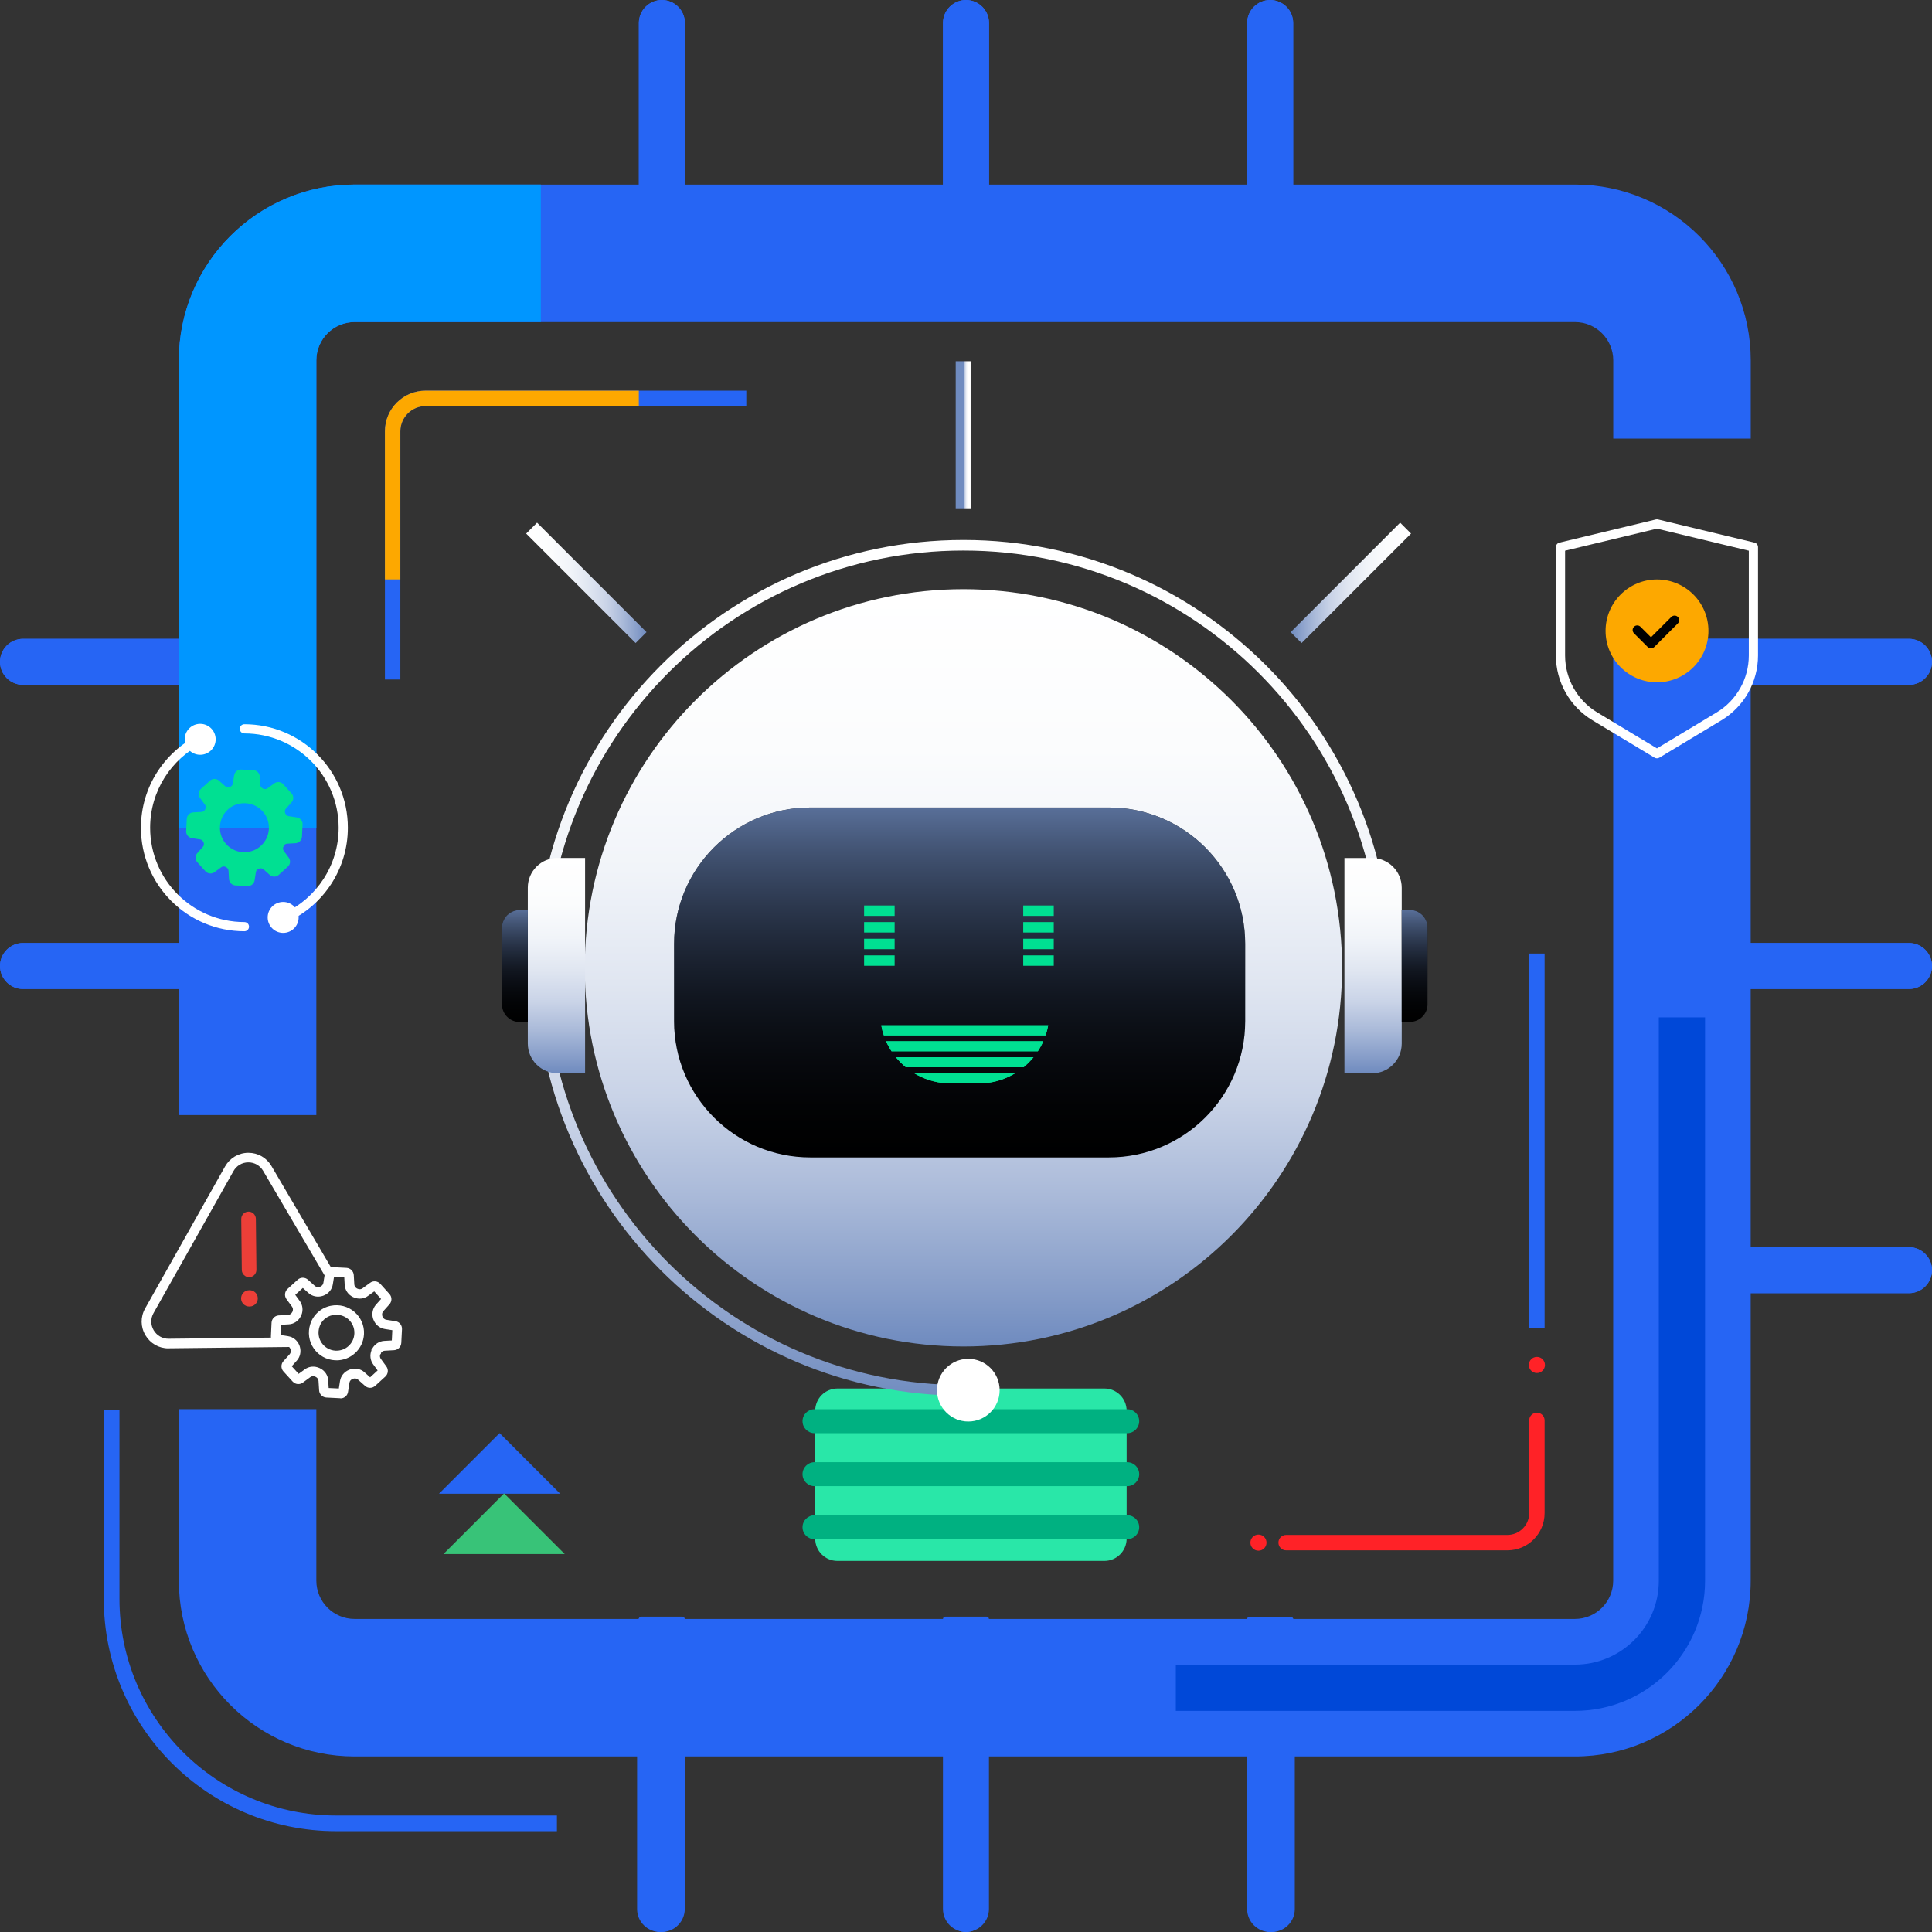 <svg width="376" height="376" viewBox="0 0 376 376" fill="none" xmlns="http://www.w3.org/2000/svg">
<rect x="0" y="0" width="376" height="376" fill="#333333" stroke="none"/>
<g clip-path="url(#clip0_340_2)">
<path d="M315.108 124.326H371.524C373.992 124.326 376 126.334 376 128.802C376 131.271 373.992 133.279 371.524 133.279H315.108C314.846 133.279 314.637 133.07 314.637 132.808V124.796C314.637 124.535 314.846 124.326 315.108 124.326Z" fill="#2665F4"/>
<path d="M315.108 124.326H371.524C373.992 124.326 376 126.334 376 128.802C376 131.271 373.992 133.279 371.524 133.279H315.108C314.846 133.279 314.637 133.07 314.637 132.808V124.796C314.637 124.535 314.846 124.326 315.108 124.326Z" fill="#2665F4"/>
<path d="M315.108 183.524H371.524C373.992 183.524 376 185.532 376 188C376 190.468 373.992 192.476 371.524 192.476H315.108C314.846 192.476 314.637 192.267 314.637 192.006V183.994C314.637 183.733 314.846 183.524 315.108 183.524Z" fill="#2665F4"/>
<path d="M315.108 183.524H371.524C373.992 183.524 376 185.532 376 188C376 190.468 373.992 192.476 371.524 192.476H315.108C314.846 192.476 314.637 192.267 314.637 192.006V183.994C314.637 183.733 314.846 183.524 315.108 183.524Z" fill="#2665F4"/>
<path d="M315.108 242.721H371.524C373.992 242.721 376 244.729 376 247.198C376 249.666 373.992 251.674 371.524 251.674H315.108C314.846 251.674 314.637 251.465 314.637 251.204V243.192C314.637 242.931 314.846 242.721 315.108 242.721Z" fill="#2665F4"/>
<path d="M315.108 242.721H371.524C373.992 242.721 376 244.729 376 247.198C376 249.666 373.992 251.674 371.524 251.674H315.108C314.846 251.674 314.637 251.465 314.637 251.204V243.192C314.637 242.931 314.846 242.721 315.108 242.721Z" fill="#2665F4"/>
<path d="M60.892 133.279H4.476C2.008 133.279 1.14441e-05 131.271 1.14441e-05 128.802C1.14441e-05 126.334 2.008 124.326 4.476 124.326H60.892C61.154 124.336 61.363 124.545 61.363 124.796V132.808C61.363 133.07 61.154 133.279 60.892 133.279Z" fill="#2665F4"/>
<path d="M60.892 133.279H4.476C2.008 133.279 1.14441e-05 131.271 1.14441e-05 128.802C1.14441e-05 126.334 2.008 124.326 4.476 124.326H60.892C61.154 124.336 61.363 124.545 61.363 124.796V132.808C61.363 133.07 61.154 133.279 60.892 133.279Z" fill="#2665F4"/>
<path d="M60.892 192.476H4.476C2.008 192.476 1.14441e-05 190.468 1.14441e-05 188C1.14441e-05 185.532 2.008 183.524 4.476 183.524H60.892C61.154 183.534 61.363 183.743 61.363 183.994V192.006C61.363 192.267 61.154 192.476 60.892 192.476Z" fill="#2665F4"/>
<path d="M60.892 192.476H4.476C2.008 192.476 1.14441e-05 190.468 1.14441e-05 188C1.14441e-05 185.532 2.008 183.524 4.476 183.524H60.892C61.154 183.534 61.363 183.743 61.363 183.994V192.006C61.363 192.267 61.154 192.476 60.892 192.476Z" fill="#2665F4"/>
<path d="M251.664 315.108V371.524C251.664 373.992 249.656 376 247.187 376C244.719 376 242.711 373.992 242.711 371.524V315.108C242.711 314.846 242.92 314.637 243.182 314.637H251.193C251.455 314.637 251.664 314.846 251.664 315.108Z" fill="#2665F4"/>
<path d="M251.99 315.468V371.55C251.99 374.004 249.971 376 247.49 376C245.008 376 242.99 374.004 242.99 371.55V315.468C242.99 315.208 243.2 315 243.463 315H251.517C251.779 315 251.99 315.208 251.99 315.468Z" fill="#2665F4"/>
<path d="M192.466 315.097V371.513C192.466 373.981 190.458 375.99 187.99 375.99C185.521 375.99 183.513 373.981 183.513 371.513V315.097C183.513 314.836 183.722 314.627 183.984 314.627H191.995C192.257 314.627 192.466 314.836 192.466 315.097Z" fill="#2665F4"/>
<path d="M191.99 315.468V371.55C191.99 374.004 190.195 376 187.99 376C185.784 376 183.99 374.004 183.99 371.55V315.468C183.99 315.208 184.177 315 184.41 315H191.569C191.803 315 191.99 315.208 191.99 315.468Z" fill="#2665F4"/>
<path d="M133.268 315.097V371.513C133.268 373.981 131.26 375.99 128.792 375.99C126.324 375.99 124.315 373.981 124.315 371.513V315.097C124.315 314.836 124.525 314.627 124.786 314.627H132.798C133.059 314.627 133.268 314.836 133.268 315.097Z" fill="#2665F4"/>
<path d="M132.99 315.468V371.55C132.99 374.004 130.971 376 128.49 376C126.008 376 123.99 374.004 123.99 371.55V315.468C123.99 315.208 124.2 315 124.463 315H132.517C132.779 315 132.99 315.208 132.99 315.468Z" fill="#2665F4"/>
<path d="M242.721 60.892V4.476C242.721 2.008 244.729 1.14441e-05 247.198 1.14441e-05C249.666 1.14441e-05 251.674 2.008 251.674 4.476V60.892C251.674 61.154 251.465 61.363 251.203 61.363H243.192C242.93 61.363 242.721 61.154 242.721 60.892Z" fill="#2665F4"/>
<path d="M242.721 60.892V4.476C242.721 2.008 244.729 1.14441e-05 247.198 1.14441e-05C249.666 1.14441e-05 251.674 2.008 251.674 4.476V60.892C251.674 61.154 251.465 61.363 251.203 61.363H243.192C242.93 61.363 242.721 61.154 242.721 60.892Z" fill="#2665F4"/>
<path d="M183.523 60.892V4.476C183.523 2.008 185.532 -3.8147e-06 188 -3.8147e-06C190.468 -3.8147e-06 192.476 2.008 192.476 4.476V60.892C192.476 61.154 192.267 61.363 192.006 61.363H183.994C183.733 61.363 183.523 61.154 183.523 60.892Z" fill="#2665F4"/>
<path d="M183.523 60.892V4.476C183.523 2.008 185.532 -3.8147e-06 188 -3.8147e-06C190.468 -3.8147e-06 192.476 2.008 192.476 4.476V60.892C192.476 61.154 192.267 61.363 192.006 61.363H183.994C183.733 61.363 183.523 61.154 183.523 60.892Z" fill="#2665F4"/>
<path d="M124.336 60.892V4.476C124.336 2.008 126.344 -3.8147e-06 128.813 -3.8147e-06C131.281 -3.8147e-06 133.289 2.008 133.289 4.476V60.892C133.289 61.154 133.08 61.363 132.818 61.363H124.807C124.545 61.363 124.336 61.154 124.336 60.892Z" fill="#2665F4"/>
<path d="M124.336 60.892V4.476C124.336 2.008 126.344 -3.8147e-06 128.813 -3.8147e-06C131.281 -3.8147e-06 133.289 2.008 133.289 4.476V60.892C133.289 61.154 133.08 61.363 132.818 61.363H124.807C124.545 61.363 124.336 61.154 124.336 60.892Z" fill="#2665F4"/>
<path d="M313.965 70.138C313.965 66.022 310.626 62.684 306.511 62.684H69.019C64.903 62.684 61.565 66.022 61.565 70.138V217.003H34.805V70.138C34.805 51.243 50.124 35.924 69.019 35.924H306.511C325.405 35.924 340.724 51.243 340.725 70.138V85.355H313.965V70.138Z" fill="#2665F4"/>
<path d="M214.932 270.228H162.982C160.591 270.228 158.652 272.167 158.652 274.558V299.451C158.652 301.842 160.591 303.781 162.982 303.781H214.932C217.323 303.781 219.262 301.842 219.262 299.451V274.558C219.262 272.167 217.323 270.228 214.932 270.228Z" fill="#29E7A8"/>
<path d="M219.377 274.255H158.516C157.228 274.255 156.184 275.299 156.184 276.587C156.184 277.876 157.228 278.92 158.516 278.92H219.377C220.665 278.92 221.709 277.876 221.709 276.587C221.709 275.299 220.665 274.255 219.377 274.255Z" fill="#00B181"/>
<path d="M219.377 284.568H158.516C157.228 284.568 156.184 285.612 156.184 286.9C156.184 288.188 157.228 289.232 158.516 289.232H219.377C220.665 289.232 221.709 288.188 221.709 286.9C221.709 285.612 220.665 284.568 219.377 284.568Z" fill="#00B181"/>
<path d="M219.377 294.891H158.516C157.228 294.891 156.184 295.935 156.184 297.223C156.184 298.511 157.228 299.555 158.516 299.555H219.377C220.665 299.555 221.709 298.511 221.709 297.223C221.709 295.935 220.665 294.891 219.377 294.891Z" fill="#00B181"/>
<path d="M187.498 262.05C228.198 262.05 261.192 229.056 261.192 188.356C261.192 147.656 228.198 114.662 187.498 114.662C146.798 114.662 113.804 147.656 113.804 188.356C113.804 229.056 146.798 262.05 187.498 262.05Z" fill="url(#paint0_linear_340_2)"/>
<path d="M104.229 188.356C104.229 142.364 141.506 105.086 187.498 105.086C233.49 105.087 270.767 142.364 270.767 188.356H268.707C268.707 143.502 232.353 107.147 187.498 107.147C142.644 107.147 106.289 143.502 106.289 188.356C106.29 233.21 142.644 269.565 187.498 269.565V271.625C141.506 271.625 104.229 234.348 104.229 188.356Z" fill="url(#paint1_linear_340_2)"/>
<path d="M215.81 157.156H157.711C143.062 157.156 131.187 169.032 131.187 183.68V198.731C131.187 213.38 143.062 225.255 157.711 225.255H215.81C230.459 225.255 242.334 213.38 242.334 198.731V183.68C242.334 169.032 230.459 157.156 215.81 157.156Z" fill="black"/>
<path d="M215.81 157.156H157.711C143.062 157.156 131.187 169.032 131.187 183.68V198.731C131.187 213.38 143.062 225.255 157.711 225.255H215.81C230.459 225.255 242.334 213.38 242.334 198.731V183.68C242.334 169.032 230.459 157.156 215.81 157.156Z" fill="url(#paint2_linear_340_2)"/>
<path d="M174.111 176.223H168.17V178.252H174.111V176.223Z" fill="#00E092"/>
<path d="M174.111 179.455H168.17V181.484H174.111V179.455Z" fill="#00E092"/>
<path d="M174.111 182.697H168.17V184.726H174.111V182.697Z" fill="#00E092"/>
<path d="M174.111 185.929H168.17V187.958H174.111V185.929Z" fill="#00E092"/>
<path d="M205.08 176.223H199.139V178.252H205.08V176.223Z" fill="#00E092"/>
<path d="M205.08 179.455H199.139V181.484H205.08V179.455Z" fill="#00E092"/>
<path d="M205.08 182.697H199.139V184.726H205.08V182.697Z" fill="#00E092"/>
<path d="M205.08 185.929H199.139V187.958H205.08V185.929Z" fill="#00E092"/>
<path d="M204.002 199.536C203.877 200.206 203.709 200.865 203.5 201.492H172.008C171.789 200.865 171.621 200.216 171.506 199.536H204.002Z" fill="#00E092"/>
<path d="M203.04 202.653C202.737 203.333 202.392 203.981 201.973 204.598H173.514C173.106 203.981 172.751 203.333 172.448 202.653H203.03H203.04Z" fill="#00E092"/>
<path d="M201.136 205.759C200.551 206.471 199.902 207.119 199.201 207.705H176.296C175.595 207.119 174.947 206.471 174.361 205.759H201.126H201.136Z" fill="#00E092"/>
<path d="M197.559 208.876C195.74 209.974 193.648 210.675 191.399 210.821H184.088C181.85 210.665 179.758 209.974 177.928 208.876H197.549H197.559Z" fill="#00E092"/>
<path d="M177.938 208.876H197.559C195.74 209.974 193.648 210.675 191.399 210.821C191.075 210.853 190.74 210.863 190.405 210.863H185.071C184.737 210.863 184.413 210.863 184.078 210.821C181.84 210.665 179.748 209.974 177.917 208.876H177.938Z" fill="#00E092"/>
<path d="M174.372 205.759H201.136C200.551 206.471 199.902 207.119 199.201 207.705H176.296C175.595 207.119 174.947 206.471 174.361 205.759H174.372Z" fill="#00E092"/>
<path d="M172.458 202.653H203.04C202.737 203.333 202.392 203.981 201.973 204.598H173.514C173.106 203.981 172.751 203.333 172.448 202.653H172.458Z" fill="#00E092"/>
<path d="M204.002 199.536C203.877 200.206 203.709 200.865 203.5 201.492H172.008C171.789 200.865 171.621 200.216 171.506 199.536H204.002Z" fill="#00E092"/>
<path d="M108.501 166.977H113.867V208.866H108.501C105.311 208.866 102.718 206.272 102.718 203.082V172.751C102.718 169.561 105.311 166.967 108.501 166.967V166.977Z" fill="url(#paint3_linear_340_2)"/>
<path d="M101.117 177.112H102.718V198.898H101.117C99.235 198.898 97.697 197.361 97.697 195.478V180.543C97.697 178.66 99.235 177.123 101.117 177.123V177.112Z" fill="black"/>
<path d="M101.117 177.112H102.718V198.898H101.117C99.235 198.898 97.697 197.361 97.697 195.478V180.543C97.697 178.66 99.235 177.123 101.117 177.123V177.112Z" fill="url(#paint4_linear_340_2)"/>
<path d="M267.017 208.876H261.652V166.988H267.017C270.207 166.988 272.801 169.582 272.801 172.772V203.103C272.801 206.293 270.207 208.887 267.017 208.887V208.876Z" fill="url(#paint5_linear_340_2)"/>
<path d="M274.402 198.888H272.801V177.102H274.402C276.284 177.102 277.822 178.639 277.822 180.522V195.457C277.822 197.34 276.284 198.877 274.402 198.877V198.888Z" fill="black"/>
<path d="M274.402 198.888H272.801V177.102H274.402C276.284 177.102 277.822 178.639 277.822 180.522V195.457C277.822 197.34 276.284 198.877 274.402 198.877V198.888Z" fill="url(#paint6_linear_340_2)"/>
<path d="M188.45 276.65C191.817 276.65 194.547 273.92 194.547 270.553C194.547 267.185 191.817 264.455 188.45 264.455C185.082 264.455 182.352 267.185 182.352 270.553C182.352 273.92 185.082 276.65 188.45 276.65Z" fill="white"/>
<path d="M188.998 70.305V98.921H185.998V70.305H188.998Z" fill="url(#paint7_linear_340_2)"/>
<path d="M274.615 103.841L253.31 125.146L251.189 123.024L272.494 101.72L274.615 103.841Z" fill="url(#paint8_linear_340_2)"/>
<path d="M125.825 123.024L123.704 125.146L102.4 103.841L104.521 101.72L125.825 123.024Z" fill="url(#paint9_linear_340_2)"/>
<path d="M34.805 70.127C34.805 51.233 50.124 35.913 69.019 35.913H105.259V62.673H69.019C64.903 62.673 61.565 66.012 61.565 70.127V161.089H34.805V70.127Z" fill="#0096FF"/>
<path d="M34.805 307.62V274.245H61.565V307.62C61.565 311.735 64.904 315.074 69.019 315.074H306.5C310.615 315.074 313.954 311.735 313.954 307.62V124.326H340.715V307.62C340.715 326.514 325.394 341.834 306.5 341.834H69.019C50.124 341.833 34.805 326.514 34.805 307.62Z" fill="#2665F4"/>
<path d="M327.334 197.999V307.63C327.334 319.135 318.005 328.464 306.5 328.464H228.832" stroke="#0048D8" stroke-width="9" stroke-miterlimit="10"/>
<path d="M74.913 83.944C74.913 79.57 78.451 76.032 82.825 76.032H145.243V79.032H82.825C80.108 79.032 77.913 81.227 77.913 83.944V132.243H74.913V83.944Z" fill="#2665F4"/>
<path d="M74.913 83.944C74.913 79.57 78.451 76.032 82.825 76.032H124.325V79.032H82.825C80.108 79.032 77.913 81.227 77.913 83.944V112.758H74.913V83.944Z" fill="#FDA800"/>
<path d="M300.606 185.574V258.451H297.606V185.574H300.606Z" fill="#2665F4"/>
<circle cx="299.106" cy="265.647" r="1.569" fill="#FF2227"/>
<path d="M297.606 294.473V276.431C297.606 275.602 298.278 274.931 299.106 274.931C299.934 274.931 300.606 275.602 300.606 276.431V294.473C300.606 298.48 297.361 301.725 293.353 301.725H250.304C249.476 301.725 248.804 301.053 248.804 300.225C248.804 299.396 249.476 298.725 250.304 298.725H293.353C295.704 298.725 297.606 296.824 297.606 294.473Z" fill="#FF2227"/>
<circle cx="244.918" cy="300.225" r="1.569" fill="#FF2227"/>
<path d="M340.35 107.177L322.471 102.884L304.592 107.177V127.568C304.592 132.107 306.97 136.313 310.853 138.651L322.471 145.648L334.09 138.651C337.973 136.313 340.35 132.107 340.35 127.568V107.177ZM342.14 127.568C342.14 132.735 339.434 137.523 335.013 140.185L322.943 147.454C322.804 147.538 322.644 147.582 322.481 147.582H322.461C322.298 147.582 322.138 147.538 321.999 147.454L309.93 140.185C305.508 137.523 302.803 132.735 302.803 127.568V106.472C302.803 106.059 303.086 105.699 303.488 105.602L322.262 101.094C322.399 101.061 322.542 101.061 322.68 101.094L341.454 105.602C341.856 105.699 342.14 106.059 342.14 106.472V127.568Z" fill="white"/>
<path d="M322.482 132.787C328.01 132.787 332.491 128.306 332.491 122.778C332.491 117.25 328.01 112.769 322.482 112.769C316.954 112.769 312.472 117.25 312.472 122.778C312.472 128.306 316.954 132.787 322.482 132.787Z" fill="#FDA800"/>
<path d="M325.902 120.697L321.31 125.288L318.633 122.611" stroke="black" stroke-width="1.79" stroke-linecap="round" stroke-linejoin="round"/>
<path d="M57.817 159.091L56.175 158.84C55.883 158.799 55.642 158.589 55.527 158.286C55.516 158.255 55.506 158.223 55.485 158.202C55.391 157.899 55.454 157.585 55.642 157.376L56.73 156.173C57.19 155.671 57.19 154.908 56.73 154.406L55.14 152.638C54.68 152.126 53.916 152.053 53.383 152.46L52.054 153.423C51.814 153.6 51.49 153.621 51.197 153.485L51.103 153.433C50.841 153.287 50.674 153.036 50.653 152.764L50.559 151.132C50.517 150.463 49.973 149.908 49.314 149.887L46.94 149.772C46.271 149.741 45.664 150.233 45.57 150.892L45.309 152.513C45.267 152.785 45.078 153.015 44.806 153.13L44.702 153.172C44.398 153.287 44.074 153.234 43.844 153.025L42.631 151.937C42.129 151.477 41.365 151.477 40.863 151.937L39.096 153.538C38.604 153.987 38.531 154.73 38.928 155.295L39.891 156.613C40.058 156.843 40.089 157.146 39.964 157.439C39.953 157.47 39.932 157.502 39.922 157.533C39.776 157.815 39.514 157.993 39.232 158.014L37.6 158.108H37.569C36.899 158.171 36.387 158.694 36.345 159.363L36.23 161.738C36.188 162.428 36.669 163.014 37.349 163.118L38.96 163.369C39.242 163.411 39.483 163.62 39.598 163.903C39.598 163.944 39.619 163.965 39.64 164.007C39.734 164.31 39.671 164.614 39.472 164.823L38.385 166.047C37.945 166.559 37.956 167.312 38.395 167.804L39.985 169.571C40.445 170.073 41.209 170.147 41.752 169.739L43.06 168.776C43.279 168.609 43.593 168.578 43.886 168.703L43.97 168.745C44.263 168.881 44.451 169.153 44.472 169.446L44.566 171.067C44.608 171.747 45.141 172.291 45.821 172.322L48.195 172.437H48.258C48.906 172.437 49.461 171.966 49.555 171.318L49.806 169.707C49.848 169.414 50.078 169.174 50.381 169.059L50.475 169.027C50.768 168.944 51.071 168.996 51.281 169.184L52.483 170.262C52.985 170.722 53.759 170.722 54.261 170.262L56.008 168.672C56.52 168.212 56.594 167.448 56.186 166.904L55.224 165.597C55.077 165.388 55.035 165.105 55.119 164.844L55.234 164.729V164.582C55.391 164.352 55.632 164.206 55.883 164.195L57.525 164.101C58.194 164.059 58.727 163.526 58.769 162.836L58.884 160.462C58.926 159.792 58.466 159.217 57.797 159.091H57.817ZM47.568 165.858H47.327C45.842 165.785 44.493 165.032 43.645 163.808C42.798 162.574 42.568 161.026 43.039 159.573C43.551 157.962 44.911 156.749 46.563 156.414C46.888 156.351 47.212 156.32 47.536 156.32C48.697 156.32 49.806 156.728 50.684 157.481C51.803 158.453 52.4 159.855 52.326 161.319C52.201 163.871 50.088 165.858 47.568 165.858Z" fill="#00E092"/>
<path d="M65.907 161.089C65.906 150.957 57.689 142.739 47.557 142.739C47.063 142.739 46.663 142.339 46.663 141.845C46.663 141.35 47.063 140.95 47.557 140.95C58.678 140.95 67.697 149.968 67.697 161.089C67.697 169.179 62.922 176.151 56.051 179.356C55.603 179.565 55.071 179.371 54.862 178.924C54.653 178.476 54.847 177.943 55.294 177.734C61.56 174.811 65.907 168.457 65.907 161.089Z" fill="white"/>
<path d="M27.428 161.1C27.428 153.218 31.961 146.389 38.559 143.084C39.001 142.863 39.539 143.042 39.761 143.484C39.981 143.926 39.802 144.463 39.36 144.684C33.345 147.697 29.218 153.921 29.218 161.1C29.218 171.232 37.435 179.449 47.567 179.45C48.061 179.45 48.463 179.85 48.463 180.344C48.463 180.838 48.061 181.239 47.567 181.239C36.447 181.238 27.429 172.22 27.428 161.1Z" fill="white"/>
<path d="M38.96 146.896C40.623 146.896 41.972 145.548 41.972 143.884C41.972 142.22 40.623 140.872 38.96 140.872C37.296 140.872 35.947 142.22 35.947 143.884C35.947 145.548 37.296 146.896 38.96 146.896Z" fill="white"/>
<path d="M55.108 181.557C56.772 181.557 58.121 180.209 58.121 178.545C58.121 176.882 56.772 175.533 55.108 175.533C53.445 175.533 52.096 176.882 52.096 178.545C52.096 180.209 53.445 181.557 55.108 181.557Z" fill="white"/>
<path d="M20.198 311.154V274.422H23.249V311.154C23.249 334.441 42.124 353.327 65.421 353.327H108.386V356.377H65.421C40.439 356.376 20.198 336.125 20.198 311.154Z" fill="#2665F4"/>
<path d="M85.429 290.707L97.227 278.909L109.024 290.707H85.429Z" fill="#2665F4"/>
<path d="M86.308 302.442L98.105 290.644L109.903 302.442H86.308Z" fill="#38C378"/>
<path d="M32.778 262.416C30.917 262.416 29.254 261.464 28.302 259.864C27.34 258.242 27.319 256.297 28.239 254.655L43.802 227.012C44.733 225.37 46.406 224.376 48.289 224.355C48.31 224.355 48.32 224.355 48.341 224.355C50.203 224.355 51.866 225.307 52.818 226.907L64.94 247.543C65.201 247.982 65.055 248.557 64.605 248.819C64.166 249.08 63.59 248.934 63.329 248.484L51.207 227.859C50.6 226.834 49.534 226.217 48.341 226.217C48.331 226.217 48.32 226.217 48.31 226.217C47.097 226.228 46.03 226.866 45.434 227.922L29.871 255.565C29.285 256.621 29.296 257.866 29.913 258.901C30.53 259.937 31.617 260.554 32.82 260.543L56.499 260.282C57.012 260.282 57.43 260.69 57.43 261.202C57.43 261.715 57.022 262.144 56.51 262.144L32.831 262.405C32.831 262.405 32.789 262.405 32.768 262.405L32.778 262.416Z" fill="white"/>
<path d="M49.797 237.21C49.788 236.425 49.144 235.795 48.359 235.803C47.573 235.812 46.943 236.456 46.952 237.241L47.059 247.156C47.068 247.941 47.711 248.571 48.497 248.563C49.282 248.554 49.912 247.91 49.904 247.125L49.797 237.21Z" fill="#EC3F38"/>
<path d="M48.566 251.102L48.493 251.103C47.615 251.113 46.911 251.83 46.921 252.705C46.93 253.58 47.65 254.282 48.528 254.272L48.601 254.271C49.479 254.262 50.183 253.545 50.173 252.67C50.164 251.795 49.444 251.093 48.566 251.102Z" fill="#EC3F38"/>
<path d="M66.268 272.121C66.268 272.121 66.216 272.121 66.195 272.121L63.517 271.986C62.754 271.944 62.147 271.337 62.105 270.574L61.99 268.754C61.969 268.409 61.76 268.116 61.426 267.959L61.331 267.917C61.007 267.781 60.662 267.812 60.411 268.001L58.936 269.078C58.33 269.528 57.472 269.444 56.96 268.879L55.161 266.902C54.659 266.348 54.648 265.501 55.14 264.926H55.15L56.374 263.556C56.583 263.315 56.656 262.97 56.562 262.635C56.541 262.593 56.531 262.552 56.52 262.52C56.384 262.185 56.123 261.966 55.799 261.914L53.979 261.631C53.226 261.516 52.692 260.847 52.724 260.083L52.849 257.416C52.891 256.663 53.466 256.067 54.219 256.004H54.251L56.092 255.9C56.416 255.879 56.709 255.68 56.876 255.356C56.886 255.324 56.907 255.283 56.928 255.251C57.064 254.927 57.033 254.571 56.845 254.32L55.746 252.825C55.307 252.208 55.401 251.36 55.956 250.858L57.932 249.059C58.508 248.537 59.365 248.547 59.93 249.059L61.29 250.273C61.541 250.503 61.907 250.555 62.252 250.43L62.367 250.388C62.67 250.252 62.879 249.99 62.932 249.687L63.224 247.867C63.34 247.125 64.009 246.57 64.762 246.612L67.439 246.748C68.192 246.79 68.81 247.407 68.852 248.16L68.956 249.99C68.977 250.304 69.165 250.586 69.458 250.754L69.573 250.806C69.908 250.963 70.263 250.942 70.535 250.743L72.031 249.656C72.638 249.206 73.485 249.29 74.008 249.854L75.796 251.842C76.309 252.406 76.309 253.264 75.796 253.839L74.583 255.199C74.374 255.439 74.301 255.795 74.405 256.13C74.416 256.161 74.426 256.192 74.436 256.224C74.573 256.559 74.844 256.799 75.169 256.851L77.01 257.134C77.752 257.27 78.264 257.918 78.233 258.682L78.097 261.349C78.055 262.112 77.459 262.729 76.696 262.771L74.855 262.876C74.562 262.897 74.301 263.054 74.133 263.315V263.482L73.987 263.608C73.893 263.901 73.934 264.215 74.112 264.455L75.19 265.93C75.639 266.536 75.556 267.394 74.991 267.907L73.025 269.705C72.449 270.228 71.592 270.228 71.027 269.705L69.667 268.492C69.437 268.283 69.092 268.22 68.757 268.314L68.663 268.346C68.318 268.471 68.067 268.743 68.015 269.078L67.732 270.887C67.628 271.619 67 272.153 66.268 272.153V272.121ZM63.957 270.134L65.944 270.228L66.174 268.754C66.331 267.771 67.021 266.944 67.973 266.578C68.025 266.547 68.088 266.536 68.14 266.515C69.123 266.191 70.18 266.39 70.922 267.059L72.031 268.053L73.495 266.714L72.617 265.511C72.052 264.737 71.937 263.723 72.293 262.813V262.604L72.46 262.447C72.93 261.589 73.799 261.025 74.761 260.962L76.256 260.878L76.35 258.88L74.876 258.65C73.882 258.493 73.046 257.793 72.679 256.83C72.659 256.799 72.648 256.757 72.638 256.715C72.638 256.695 72.627 256.674 72.617 256.663L72.596 256.6C72.313 255.649 72.533 254.645 73.171 253.912L74.165 252.804L72.836 251.329L71.623 252.208C70.839 252.793 69.772 252.898 68.841 252.49C68.778 252.469 68.726 252.448 68.674 252.417C67.753 251.967 67.147 251.068 67.084 250.064L67 248.568L65.013 248.474L64.772 249.959C64.626 250.942 63.936 251.779 62.974 252.145C62.921 252.166 62.869 252.187 62.796 252.208C61.834 252.521 60.777 252.312 60.045 251.653L58.936 250.66L57.462 251.998L58.34 253.201C58.905 253.965 59.031 255 58.664 255.921L58.633 255.994C58.633 256.015 58.612 256.046 58.602 256.067L58.518 256.255H58.497C58.026 257.123 57.158 257.688 56.207 257.74L54.711 257.824L54.617 259.822L56.092 260.052C57.043 260.209 57.849 260.847 58.236 261.757H58.246L58.309 261.955C58.309 261.976 58.33 261.997 58.33 262.029L58.361 262.112C58.633 263.074 58.413 264.089 57.765 264.8L56.782 265.898L58.121 267.373L59.323 266.495C60.15 265.898 61.206 265.804 62.179 266.244C62.21 266.254 62.252 266.275 62.283 266.296C63.214 266.746 63.821 267.645 63.873 268.649L63.967 270.134H63.957ZM73.851 263.702H73.84C73.84 263.702 73.84 263.702 73.851 263.702ZM72.564 262.353C72.564 262.353 72.564 262.353 72.554 262.353H72.564ZM65.484 264.737C65.389 264.737 65.306 264.737 65.212 264.737C63.538 264.654 62.032 263.817 61.07 262.436C60.108 261.056 59.857 259.32 60.39 257.678C60.976 255.858 62.492 254.509 64.365 254.132C66.038 253.797 67.732 254.237 68.987 255.324C70.243 256.412 70.922 257.981 70.839 259.644C70.766 261.077 70.148 262.395 69.082 263.357C68.088 264.256 66.812 264.748 65.484 264.748V264.737ZM64.72 255.952C63.517 256.192 62.534 257.061 62.168 258.232C61.823 259.32 61.98 260.46 62.608 261.359C63.235 262.259 64.218 262.813 65.306 262.865C66.237 262.907 67.136 262.593 67.826 261.966C68.517 261.338 68.925 260.481 68.966 259.539C69.019 258.462 68.579 257.437 67.764 256.726C66.938 256.015 65.829 255.732 64.72 255.952Z" fill="white"/>
</g>
<defs>
<linearGradient id="paint0_linear_340_2" x1="187.498" y1="262.05" x2="187.498" y2="114.662" gradientUnits="userSpaceOnUse">
<stop stop-color="#6F8BBF"/>
<stop offset="0.07" stop-color="#859CC8"/>
<stop offset="0.2" stop-color="#AABAD9"/>
<stop offset="0.33" stop-color="#C9D3E7"/>
<stop offset="0.48" stop-color="#E0E6F1"/>
<stop offset="0.63" stop-color="#F1F4F9"/>
<stop offset="0.79" stop-color="#FBFCFD"/>
<stop offset="1" stop-color="white"/>
</linearGradient>
<linearGradient id="paint1_linear_340_2" x1="-3.28022e-05" y1="271.672" x2="1.046" y2="105.039" gradientUnits="userSpaceOnUse">
<stop stop-color="#6F8BBF"/>
<stop offset="0.07" stop-color="#859CC8"/>
<stop offset="0.2" stop-color="#AABAD9"/>
<stop offset="0.33" stop-color="#C9D3E7"/>
<stop offset="0.48" stop-color="#E0E6F1"/>
<stop offset="0.63" stop-color="#F1F4F9"/>
<stop offset="0.79" stop-color="#FBFCFD"/>
<stop offset="1" stop-color="white"/>
</linearGradient>
<linearGradient id="paint2_linear_340_2" x1="186.766" y1="225.255" x2="186.766" y2="157.156" gradientUnits="userSpaceOnUse">
<stop stop-color="#111928" stop-opacity="0"/>
<stop offset="0.15" stop-color="#1B2538" stop-opacity="0.09"/>
<stop offset="0.45" stop-color="#354563" stop-opacity="0.31"/>
<stop offset="0.87" stop-color="#6079A7" stop-opacity="0.68"/>
<stop offset="1" stop-color="#6F8BBF" stop-opacity="0.8"/>
</linearGradient>
<linearGradient id="paint3_linear_340_2" x1="108.292" y1="208.876" x2="108.292" y2="166.977" gradientUnits="userSpaceOnUse">
<stop stop-color="#6F8BBF"/>
<stop offset="0.07" stop-color="#859CC8"/>
<stop offset="0.2" stop-color="#AABAD9"/>
<stop offset="0.33" stop-color="#C9D3E7"/>
<stop offset="0.48" stop-color="#E0E6F1"/>
<stop offset="0.63" stop-color="#F1F4F9"/>
<stop offset="0.79" stop-color="#FBFCFD"/>
<stop offset="1" stop-color="white"/>
</linearGradient>
<linearGradient id="paint4_linear_340_2" x1="100.207" y1="198.888" x2="100.207" y2="177.112" gradientUnits="userSpaceOnUse">
<stop stop-color="#111928" stop-opacity="0"/>
<stop offset="0.15" stop-color="#1B2538" stop-opacity="0.09"/>
<stop offset="0.45" stop-color="#354563" stop-opacity="0.31"/>
<stop offset="0.87" stop-color="#6079A7" stop-opacity="0.68"/>
<stop offset="1" stop-color="#6F8BBF" stop-opacity="0.8"/>
</linearGradient>
<linearGradient id="paint5_linear_340_2" x1="267.227" y1="208.876" x2="267.227" y2="166.977" gradientUnits="userSpaceOnUse">
<stop stop-color="#6F8BBF"/>
<stop offset="0.07" stop-color="#859CC8"/>
<stop offset="0.2" stop-color="#AABAD9"/>
<stop offset="0.33" stop-color="#C9D3E7"/>
<stop offset="0.48" stop-color="#E0E6F1"/>
<stop offset="0.63" stop-color="#F1F4F9"/>
<stop offset="0.79" stop-color="#FBFCFD"/>
<stop offset="1" stop-color="white"/>
</linearGradient>
<linearGradient id="paint6_linear_340_2" x1="275.312" y1="198.888" x2="275.312" y2="177.112" gradientUnits="userSpaceOnUse">
<stop stop-color="#111928" stop-opacity="0"/>
<stop offset="0.15" stop-color="#1B2538" stop-opacity="0.09"/>
<stop offset="0.45" stop-color="#354563" stop-opacity="0.31"/>
<stop offset="0.87" stop-color="#6079A7" stop-opacity="0.68"/>
<stop offset="1" stop-color="#6F8BBF" stop-opacity="0.8"/>
</linearGradient>
<linearGradient id="paint7_linear_340_2" x1="187.498" y1="84.613" x2="188.498" y2="84.613" gradientUnits="userSpaceOnUse">
<stop stop-color="#6F8BBF"/>
<stop offset="0.07" stop-color="#859CC8"/>
<stop offset="0.2" stop-color="#AABAD9"/>
<stop offset="0.33" stop-color="#C9D3E7"/>
<stop offset="0.48" stop-color="#E0E6F1"/>
<stop offset="0.63" stop-color="#F1F4F9"/>
<stop offset="0.79" stop-color="#FBFCFD"/>
<stop offset="1" stop-color="white"/>
</linearGradient>
<linearGradient id="paint8_linear_340_2" x1="251.141" y1="113.438" x2="274.663" y2="113.438" gradientUnits="userSpaceOnUse">
<stop stop-color="#6F8BBF"/>
<stop offset="0.07" stop-color="#859CC8"/>
<stop offset="0.2" stop-color="#AABAD9"/>
<stop offset="0.33" stop-color="#C9D3E7"/>
<stop offset="0.48" stop-color="#E0E6F1"/>
<stop offset="0.63" stop-color="#F1F4F9"/>
<stop offset="0.79" stop-color="#FBFCFD"/>
<stop offset="1" stop-color="white"/>
</linearGradient>
<linearGradient id="paint9_linear_340_2" x1="125.874" y1="113.438" x2="102.352" y2="113.438" gradientUnits="userSpaceOnUse">
<stop stop-color="#6F8BBF"/>
<stop offset="0.07" stop-color="#859CC8"/>
<stop offset="0.2" stop-color="#AABAD9"/>
<stop offset="0.33" stop-color="#C9D3E7"/>
<stop offset="0.48" stop-color="#E0E6F1"/>
<stop offset="0.63" stop-color="#F1F4F9"/>
<stop offset="0.79" stop-color="#FBFCFD"/>
<stop offset="1" stop-color="white"/>
</linearGradient>
<clipPath id="clip0_340_2">
<rect width="376" height="376" fill="white"/>
</clipPath>
</defs>
</svg>
